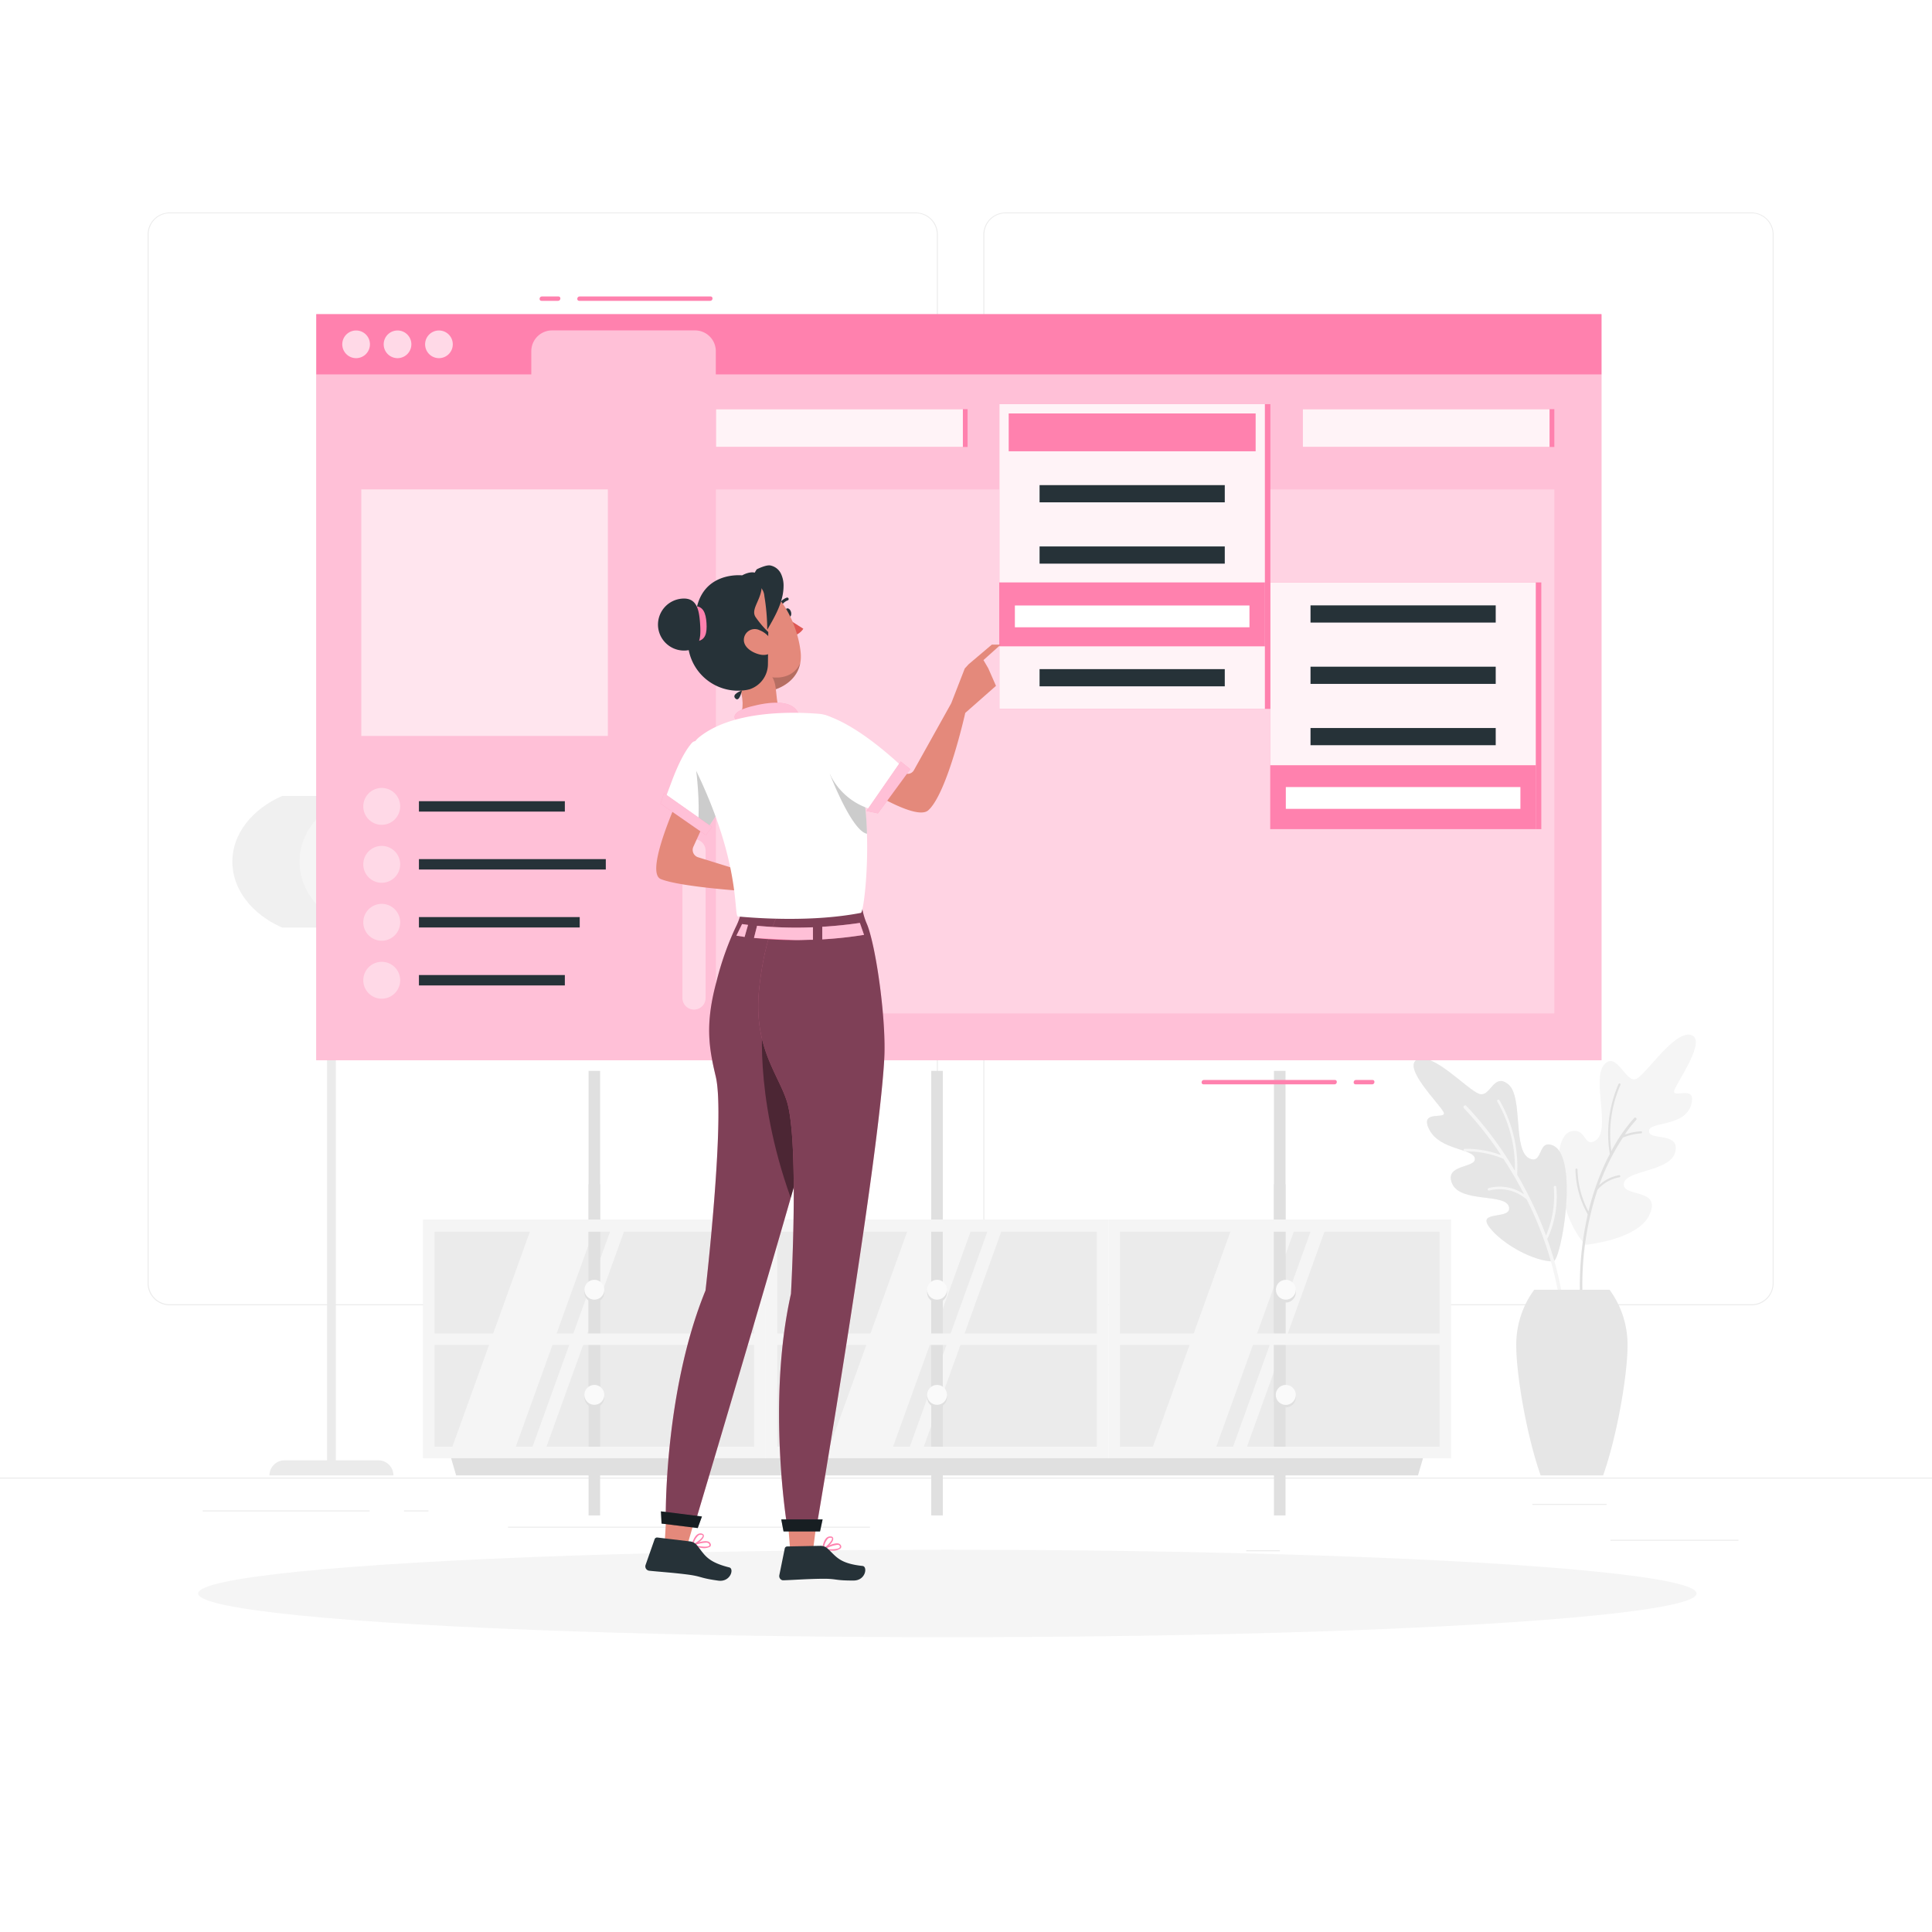<svg class="animated" id="freepik_stories-dropdown-menu" xmlns="http://www.w3.org/2000/svg" viewBox="0 0 500 500" version="1.1" xmlns:xlink="http://www.w3.org/1999/xlink" xmlns:svgjs="http://svgjs.com/svgjs"><style>svg#freepik_stories-dropdown-menu:not(.animated) .animable {opacity: 0;}svg#freepik_stories-dropdown-menu.animated #freepik--background-complete--inject-31 {animation: 1s 1 forwards cubic-bezier(.36,-0.01,.5,1.38) lightSpeedRight;animation-delay: 0s;}svg#freepik_stories-dropdown-menu.animated #freepik--Shadow--inject-31 {animation: 1s 1 forwards cubic-bezier(.36,-0.01,.5,1.38) fadeIn;animation-delay: 0s;}svg#freepik_stories-dropdown-menu.animated #freepik--Window--inject-31 {animation: 1s 1 forwards cubic-bezier(.36,-0.01,.5,1.38) fadeIn;animation-delay: 0s;}svg#freepik_stories-dropdown-menu.animated #freepik--dropdown-menu--inject-31 {animation: 1s 1 forwards cubic-bezier(.36,-0.01,.5,1.38) slideUp;animation-delay: 0s;}svg#freepik_stories-dropdown-menu.animated #freepik--Character--inject-31 {animation: 1s 1 forwards cubic-bezier(.36,-0.01,.5,1.38) fadeIn;animation-delay: 0s;}            @keyframes lightSpeedRight {              from {                transform: translate3d(50%, 0, 0) skewX(-20deg);                opacity: 0;              }              60% {                transform: skewX(10deg);                opacity: 1;              }              80% {                transform: skewX(-2deg);              }              to {                opacity: 1;                transform: translate3d(0, 0, 0);              }            }                    @keyframes fadeIn {                0% {                    opacity: 0;                }                100% {                    opacity: 1;                }            }                    @keyframes slideUp {                0% {                    opacity: 0;                    transform: translateY(30px);                }                100% {                    opacity: 1;                    transform: inherit;                }            }        </style><g id="freepik--background-complete--inject-31" class="animable" style="transform-origin: 250px 228.23px;"><rect x="416.78" y="398.49" width="33.12" height="0.25" style="fill: rgb(235, 235, 235); transform-origin: 433.34px 398.615px;" id="eloszgith44kr" class="animable"></rect><rect x="322.53" y="401.21" width="8.69" height="0.25" style="fill: rgb(235, 235, 235); transform-origin: 326.875px 401.335px;" id="elsc5mfcs58sb" class="animable"></rect><rect x="396.59" y="389.21" width="19.19" height="0.25" style="fill: rgb(235, 235, 235); transform-origin: 406.185px 389.335px;" id="elf675eowdf0w" class="animable"></rect><rect x="52.46" y="390.89" width="43.19" height="0.25" style="fill: rgb(235, 235, 235); transform-origin: 74.055px 391.015px;" id="el9bg8wwbuvbf" class="animable"></rect><rect x="104.56" y="390.89" width="6.33" height="0.25" style="fill: rgb(235, 235, 235); transform-origin: 107.725px 391.015px;" id="el9gfq3xtpjr8" class="animable"></rect><rect x="131.47" y="395.11" width="93.68" height="0.25" style="fill: rgb(235, 235, 235); transform-origin: 178.31px 395.235px;" id="elu562znjljc8" class="animable"></rect><path d="M237,337.8H43.92a5.71,5.71,0,0,1-5.71-5.71V60.66A5.71,5.71,0,0,1,43.92,55H237a5.71,5.71,0,0,1,5.71,5.71V332.09A5.71,5.71,0,0,1,237,337.8ZM43.92,55.2a5.47,5.47,0,0,0-5.46,5.46V332.09a5.47,5.47,0,0,0,5.46,5.46H237a5.47,5.47,0,0,0,5.46-5.46V60.66A5.47,5.47,0,0,0,237,55.2Z" style="fill: rgb(235, 235, 235); transform-origin: 140.46px 196.4px;" id="eldsvqwdrhf68" class="animable"></path><path d="M453.31,337.8H260.21a5.72,5.72,0,0,1-5.71-5.71V60.66A5.72,5.72,0,0,1,260.21,55h193.1A5.71,5.71,0,0,1,459,60.66V332.09A5.71,5.71,0,0,1,453.31,337.8ZM260.21,55.2a5.47,5.47,0,0,0-5.46,5.46V332.09a5.47,5.47,0,0,0,5.46,5.46h193.1a5.47,5.47,0,0,0,5.46-5.46V60.66a5.47,5.47,0,0,0-5.46-5.46Z" style="fill: rgb(235, 235, 235); transform-origin: 356.75px 196.4px;" id="el3hv342mer2k" class="animable"></path><rect y="382.4" width="500" height="0.25" style="fill: rgb(235, 235, 235); transform-origin: 250px 382.525px;" id="elx7usbzyvtq" class="animable"></rect><g id="elhlr8ore009t"><rect x="84.64" y="237.8" width="2.28" height="142.95" style="fill: rgb(235, 235, 235); transform-origin: 85.78px 309.275px; transform: rotate(180deg);" class="animable"></rect></g><path d="M111.38,223c0,7.29-5.18,13.66-12.87,17.05H73c-7.69-3.39-12.87-9.76-12.87-17.05S65.35,209.35,73,206H98.51C106.2,209.35,111.38,215.71,111.38,223Z" style="fill: rgb(240, 240, 240); transform-origin: 85.755px 223.025px;" id="elgz1xrzdx9mr" class="animable"></path><path d="M77.5,223c0-7.3,5.17-13.66,12.86-17.06h8.15c7.69,3.4,12.87,9.76,12.87,17.06s-5.18,13.66-12.87,17.05H90.36C82.67,236.67,77.5,230.3,77.5,223Z" style="fill: rgb(245, 245, 245); transform-origin: 94.44px 222.995px;" id="elebtzvsz19u" class="animable"></path><path d="M69.73,381.84h32.09a3.91,3.91,0,0,0-3.92-3.91H73.65a3.92,3.92,0,0,0-3.92,3.91Z" style="fill: rgb(235, 235, 235); transform-origin: 85.775px 379.885px;" id="elmd6xvi1cin" class="animable"></path><path d="M409.82,321.57c.09.09-.39.76,1.56.47,4.8-.72,13.16-2.67,15.48-7.61,3.33-7.05-7-4.47-6.62-8.08s12.08-3,13.32-8.26-6.7-2.77-6.81-5.34,9.06-1,10.87-6.68-5.1-1.51-4.31-3.88,8.55-13.1,4.33-14.34-11.32,9.76-14.06,11.32-5.17-7.43-8.44-3.63,1.91,17.06-2.25,19.64c-3.11,1.91-2.23-3.37-6.33-2.38C401,294.14,402.87,313.78,409.82,321.57Z" style="fill: rgb(245, 245, 245); transform-origin: 421.097px 294.933px;" id="elx5lapxbtwqd" class="animable"></path><path d="M424.64,292.78a16.14,16.14,0,0,0-4.15.85,30.92,30.92,0,0,1,2.95-3.79.36.36,0,0,0,0-.51.35.35,0,0,0-.5,0,41.47,41.47,0,0,0-5.92,8.57,31.74,31.74,0,0,1,2.34-17.12.26.26,0,0,0-.12-.36.27.27,0,0,0-.36.12,32.16,32.16,0,0,0-2.26,18.11c-.49.94-1,1.94-1.47,3a67.21,67.21,0,0,0-4.06,11.88,24.31,24.31,0,0,1-2.83-10.85.28.28,0,0,0-.28-.26.26.26,0,0,0-.25.27,24.42,24.42,0,0,0,3.18,11.59,82.83,82.83,0,0,0-1.81,24.5.37.37,0,0,0,.38.34h0a.35.35,0,0,0,.28-.37,78.29,78.29,0,0,1,3.68-30.84,9.79,9.79,0,0,1,5.67-3.24.27.27,0,0,0,.22-.3.25.25,0,0,0-.3-.22,10,10,0,0,0-5.18,2.57A59.93,59.93,0,0,1,420,294.41a14.92,14.92,0,0,1,4.71-1.1.28.28,0,0,0,.25-.29A.27.27,0,0,0,424.64,292.78Z" style="fill: rgb(224, 224, 224); transform-origin: 416.345px 309.756px;" id="el3sa9hx7r4al" class="animable"></path><path d="M402,326.44c-4.91.1-13.3-4.47-16.6-8.9s6.07-1.71,5.1-5.25-12.56-.92-14.7-6,6.23-3.9,5.89-6.49-9-2.06-11.78-7.45,4.84-2.37,3.65-4.6-10.75-11.62-6.75-13.58,12.95,7.82,15.95,8.91,3.7-5.66,7.61-2.43,1,17.36,5.58,19.22c3.42,1.39,2-5.07,5.91-3.44C408.77,299.29,404,326.41,402,326.44Z" style="fill: rgb(230, 230, 230); transform-origin: 385.655px 300.176px;" id="eluyctirkkjkp" class="animable"></path><g id="elzhlrk1jev3q"><g style="opacity: 0.3; transform-origin: 385.655px 300.176px;" class="animable"><path d="M402,326.44c-4.91.1-13.3-4.47-16.6-8.9s6.07-1.71,5.1-5.25-12.56-.92-14.7-6,6.23-3.9,5.89-6.49-9-2.06-11.78-7.45,4.84-2.37,3.65-4.6-10.75-11.62-6.75-13.58,12.95,7.82,15.95,8.91,3.7-5.66,7.61-2.43,1,17.36,5.58,19.22c3.42,1.39,2-5.07,5.91-3.44C408.77,299.29,404,326.41,402,326.44Z" style="fill: rgb(230, 230, 230); transform-origin: 385.655px 300.176px;" id="elabaierivvlu" class="animable"></path></g></g><path d="M400.39,320.55a.33.33,0,0,0,.18-.15,25.93,25.93,0,0,0,2.2-13.17.33.33,0,0,0-.66,0,26.22,26.22,0,0,1-2,12.52A99.9,99.9,0,0,0,392.64,304a34.54,34.54,0,0,0-4.59-19.27.33.33,0,0,0-.45-.1.32.32,0,0,0-.1.45A34.21,34.21,0,0,1,392.05,303a91.73,91.73,0,0,0-12.57-16.8.42.42,0,0,0-.61,0,.44.44,0,0,0,0,.62,86.17,86.17,0,0,1,9.59,12.12,25.79,25.79,0,0,0-9.29-1.63.33.33,0,1,0,0,.65h0a25.49,25.49,0,0,1,9.91,1.93,104.18,104.18,0,0,1,5.35,9.2,11.08,11.08,0,0,0-9.17-1.62.33.33,0,0,0-.23.4.32.32,0,0,0,.4.24,10.58,10.58,0,0,1,9.69,2.34,89,89,0,0,1,9.52,36,.43.43,0,0,0,.44.42h0a.44.44,0,0,0,.42-.45A86.61,86.61,0,0,0,400.39,320.55Z" style="fill: rgb(245, 245, 245); transform-origin: 392.121px 315.725px;" id="el9qv2951ykwg" class="animable"></path><path d="M414.89,381.84c3.81-10.84,6.31-26.51,6.31-33.38a24,24,0,0,0-4.65-14.67H397.06a23.92,23.92,0,0,0-4.65,14.67c0,6.87,2.5,22.54,6.31,33.38Z" style="fill: rgb(230, 230, 230); transform-origin: 406.805px 357.815px;" id="elp7efbm8muke" class="animable"></path><rect x="110.97" y="316.94" width="85.7" height="29.58" style="fill: rgb(235, 235, 235); transform-origin: 153.82px 331.73px;" id="el2egbjvie072" class="animable"></rect><rect x="110.97" y="346.52" width="85.7" height="29.58" style="fill: rgb(235, 235, 235); transform-origin: 153.82px 361.31px;" id="el6rxbv83sv8j" class="animable"></rect><polygon points="143.54 346.52 154.2 316.94 137.79 316.94 127.13 346.52 143.54 346.52" style="fill: rgb(245, 245, 245); transform-origin: 140.665px 331.73px;" id="eleixx962c7uj" class="animable"></polygon><polygon points="162.14 316.94 158.54 316.94 147.87 346.52 151.48 346.52 162.14 316.94" style="fill: rgb(245, 245, 245); transform-origin: 155.005px 331.73px;" id="elxh4hpk4hk4" class="animable"></polygon><polygon points="132.87 376.1 143.54 346.52 127.13 346.52 116.46 376.1 132.87 376.1" style="fill: rgb(245, 245, 245); transform-origin: 130px 361.31px;" id="elcd8v03s5ayu" class="animable"></polygon><polygon points="151.48 346.52 147.87 346.52 137.21 376.1 140.81 376.1 151.48 346.52" style="fill: rgb(245, 245, 245); transform-origin: 144.345px 361.31px;" id="elbaup39hwt2n" class="animable"></polygon><g id="el32nay87ifbd"><rect x="152.32" y="277.14" width="2.99" height="85.7" style="fill: rgb(224, 224, 224); transform-origin: 153.815px 319.99px; transform: rotate(90deg);" class="animable"></rect></g><g id="elk964eyeu4j"><rect x="152.32" y="306.49" width="2.99" height="85.7" style="fill: rgb(224, 224, 224); transform-origin: 153.815px 349.34px; transform: rotate(90deg);" class="animable"></rect></g><path d="M109.47,315.61v61.78h88.7V315.61Zm85.7,58.79h-82.7V348.08h82.7Zm0-29.31h-82.7V318.77h82.7Z" style="fill: rgb(245, 245, 245); transform-origin: 153.82px 346.5px;" id="elgu1b903fqpv" class="animable"></path><rect x="199.66" y="316.94" width="85.7" height="29.58" style="fill: rgb(235, 235, 235); transform-origin: 242.51px 331.73px;" id="elgs8c4vtzrtj" class="animable"></rect><rect x="199.66" y="346.52" width="85.7" height="29.58" style="fill: rgb(235, 235, 235); transform-origin: 242.51px 361.31px;" id="el6iuix4nj4k9" class="animable"></rect><polygon points="241.18 346.52 251.84 316.94 235.43 316.94 224.77 346.52 241.18 346.52" style="fill: rgb(245, 245, 245); transform-origin: 238.305px 331.73px;" id="elq7fmtlpw03b" class="animable"></polygon><polygon points="259.78 316.94 256.18 316.94 245.51 346.52 249.12 346.52 259.78 316.94" style="fill: rgb(245, 245, 245); transform-origin: 252.645px 331.73px;" id="eltyz67zzht2" class="animable"></polygon><polygon points="230.51 376.1 241.18 346.52 224.77 346.52 214.1 376.1 230.51 376.1" style="fill: rgb(245, 245, 245); transform-origin: 227.64px 361.31px;" id="elq0ap6i20f6" class="animable"></polygon><polygon points="249.12 346.52 245.51 346.52 234.85 376.1 238.46 376.1 249.12 346.52" style="fill: rgb(245, 245, 245); transform-origin: 241.985px 361.31px;" id="elpmo4gq6bcl" class="animable"></polygon><g id="el5dyuas4u7an"><rect x="241.01" y="277.14" width="2.99" height="85.7" style="fill: rgb(224, 224, 224); transform-origin: 242.505px 319.99px; transform: rotate(90deg);" class="animable"></rect></g><g id="elwo4cr181xm"><rect x="241.01" y="306.49" width="2.99" height="85.7" style="fill: rgb(224, 224, 224); transform-origin: 242.505px 349.34px; transform: rotate(90deg);" class="animable"></rect></g><path d="M198.17,315.61v61.78h88.69V315.61Zm85.69,58.79h-82.7V348.08h82.7Zm0-29.31h-82.7V318.77h82.7Z" style="fill: rgb(245, 245, 245); transform-origin: 242.515px 346.5px;" id="eldwpd895kxl" class="animable"></path><rect x="288.35" y="316.94" width="85.7" height="29.58" style="fill: rgb(235, 235, 235); transform-origin: 331.2px 331.73px;" id="ela8aqpcjrdyb" class="animable"></rect><rect x="288.35" y="346.52" width="85.7" height="29.58" style="fill: rgb(235, 235, 235); transform-origin: 331.2px 361.31px;" id="el9ejije0615r" class="animable"></rect><polygon points="324.82 346.52 335.49 316.94 319.08 316.94 308.41 346.52 324.82 346.52" style="fill: rgb(245, 245, 245); transform-origin: 321.95px 331.73px;" id="el0br2s99wwuhn" class="animable"></polygon><polygon points="343.43 316.94 339.82 316.94 329.16 346.52 332.77 346.52 343.43 316.94" style="fill: rgb(245, 245, 245); transform-origin: 336.295px 331.73px;" id="elrqlqzqe5ull" class="animable"></polygon><polygon points="314.16 376.1 324.82 346.52 308.41 346.52 297.75 376.1 314.16 376.1" style="fill: rgb(245, 245, 245); transform-origin: 311.285px 361.31px;" id="el2bulqfudfqn" class="animable"></polygon><polygon points="332.77 346.52 329.16 346.52 318.5 376.1 322.1 376.1 332.77 346.52" style="fill: rgb(245, 245, 245); transform-origin: 325.635px 361.31px;" id="elb01tu9azj6" class="animable"></polygon><g id="el0oumsndqkwi"><rect x="329.7" y="277.14" width="2.99" height="85.7" style="fill: rgb(224, 224, 224); transform-origin: 331.195px 319.99px; transform: rotate(90deg);" class="animable"></rect></g><g id="elspugb2a67x"><rect x="329.7" y="306.49" width="2.99" height="85.7" style="fill: rgb(224, 224, 224); transform-origin: 331.195px 349.34px; transform: rotate(90deg);" class="animable"></rect></g><path d="M286.86,315.61v61.78h88.69V315.61Zm85.69,58.79h-82.7V348.08h82.7Zm0-29.31h-82.7V318.77h82.7Z" style="fill: rgb(245, 245, 245); transform-origin: 331.205px 346.5px;" id="elhtqczaqn7oc" class="animable"></path><polygon points="366.97 381.84 118.05 381.84 116.75 377.39 368.27 377.39 366.97 381.84" style="fill: rgb(224, 224, 224); transform-origin: 242.51px 379.615px;" id="elunpt7sihp9m" class="animable"></polygon><path d="M245.08,334.5a2.57,2.57,0,1,1-2.57-2.57A2.58,2.58,0,0,1,245.08,334.5Z" style="fill: rgb(224, 224, 224); transform-origin: 242.51px 334.5px;" id="elj0jd1b9kyb" class="animable"></path><circle cx="242.51" cy="333.78" r="2.57" style="fill: rgb(250, 250, 250); transform-origin: 242.51px 333.78px;" id="elyx5bxs07eyp" class="animable"></circle><circle cx="242.51" cy="361.67" r="2.57" style="fill: rgb(224, 224, 224); transform-origin: 242.51px 361.67px;" id="el0ogwnxcbyqe8" class="animable"></circle><path d="M245.08,361a2.57,2.57,0,1,1-2.57-2.58A2.57,2.57,0,0,1,245.08,361Z" style="fill: rgb(250, 250, 250); transform-origin: 242.51px 360.99px;" id="elg7eqwcrbjjf" class="animable"></path><path d="M156.39,334.5a2.57,2.57,0,1,1-2.57-2.57A2.58,2.58,0,0,1,156.39,334.5Z" style="fill: rgb(224, 224, 224); transform-origin: 153.82px 334.5px;" id="elzvrhppyhzy" class="animable"></path><circle cx="153.82" cy="333.78" r="2.57" style="fill: rgb(250, 250, 250); transform-origin: 153.82px 333.78px;" id="elhccbt8pdgki" class="animable"></circle><circle cx="153.82" cy="361.67" r="2.57" style="fill: rgb(224, 224, 224); transform-origin: 153.82px 361.67px;" id="elxms9bm3uml" class="animable"></circle><path d="M156.39,361a2.57,2.57,0,1,1-2.57-2.58A2.57,2.57,0,0,1,156.39,361Z" style="fill: rgb(250, 250, 250); transform-origin: 153.82px 360.99px;" id="elnddsb975wz" class="animable"></path><path d="M335.34,334.5a2.58,2.58,0,1,1-2.57-2.57A2.58,2.58,0,0,1,335.34,334.5Z" style="fill: rgb(224, 224, 224); transform-origin: 332.76px 334.51px;" id="ellv0vkw0t7c" class="animable"></path><circle cx="332.77" cy="333.78" r="2.57" style="fill: rgb(250, 250, 250); transform-origin: 332.77px 333.78px;" id="elt4rz0lg47bo" class="animable"></circle><circle cx="332.77" cy="361.67" r="2.57" style="fill: rgb(224, 224, 224); transform-origin: 332.77px 361.67px;" id="elg6sfwt88xt" class="animable"></circle><path d="M335.34,361a2.58,2.58,0,1,1-2.57-2.58A2.57,2.57,0,0,1,335.34,361Z" style="fill: rgb(250, 250, 250); transform-origin: 332.76px 361px;" id="el4qj7ea7o41" class="animable"></path></g><g id="freepik--Shadow--inject-31" class="animable" style="transform-origin: 245.18px 412.39px;"><ellipse id="freepik--path--inject-31" cx="245.18" cy="412.39" rx="193.89" ry="11.32" style="fill: rgb(245, 245, 245); transform-origin: 245.18px 412.39px;" class="animable"></ellipse></g><g id="freepik--Window--inject-31" class="animable" style="transform-origin: 248.155px 178.675px;"><rect x="81.86" y="81.32" width="332.59" height="193.06" style="fill: rgb(255, 129, 174); transform-origin: 248.155px 177.85px;" id="elytsr1iiasyc" class="animable"></rect><g id="el0qbefkzkeyxa"><rect x="81.86" y="81.32" width="332.59" height="193.06" style="fill: rgb(255, 255, 255); opacity: 0.5; transform-origin: 248.155px 177.85px;" class="animable"></rect></g><path d="M81.86,81.32V96.89H137.5v-6a5.38,5.38,0,0,1,5.38-5.38h37a5.37,5.37,0,0,1,5.37,5.38v6H414.45V81.32Z" style="fill: rgb(255, 129, 174); transform-origin: 248.155px 89.105px;" id="eljxzh766wm07" class="animable"></path><g id="elxumfl8pxe6i"><path d="M95.74,89.1a3.58,3.58,0,1,1-3.57-3.57A3.57,3.57,0,0,1,95.74,89.1Z" style="fill: rgb(255, 255, 255); opacity: 0.7; transform-origin: 92.16px 89.11px;" class="animable"></path></g><g id="el0blig9ly1g69"><path d="M106.46,89.1a3.58,3.58,0,1,1-3.57-3.57A3.57,3.57,0,0,1,106.46,89.1Z" style="fill: rgb(255, 255, 255); opacity: 0.7; transform-origin: 102.88px 89.11px;" class="animable"></path></g><g id="elywvkf5ldq3r"><path d="M117.18,89.1a3.58,3.58,0,1,1-3.57-3.57A3.57,3.57,0,0,1,117.18,89.1Z" style="fill: rgb(255, 255, 255); opacity: 0.7; transform-origin: 113.6px 89.11px;" class="animable"></path></g><g id="elreosprbwlv8"><rect x="185.28" y="126.66" width="216.98" height="135.61" style="fill: rgb(255, 255, 255); opacity: 0.3; transform-origin: 293.77px 194.465px;" class="animable"></rect></g><g id="elwnde1eloj"><rect x="93.51" y="126.66" width="63.79" height="63.79" style="fill: rgb(255, 255, 255); opacity: 0.3; transform-origin: 125.405px 158.555px;" class="animable"></rect></g><g id="elvlt5xdoa4g9"><rect x="93.51" y="126.66" width="63.79" height="63.79" style="fill: rgb(255, 255, 255); opacity: 0.4; transform-origin: 125.405px 158.555px;" class="animable"></rect></g><rect x="108.42" y="207.35" width="37.76" height="2.69" style="fill: rgb(38, 50, 56); transform-origin: 127.3px 208.695px;" id="elqmkkigsygt" class="animable"></rect><rect x="337.14" y="105.89" width="63.91" height="9.79" style="fill: rgb(255, 129, 174); transform-origin: 369.095px 110.785px;" id="elrf001ti07gp" class="animable"></rect><g id="elo4n837f69g"><rect x="337.14" y="105.89" width="63.91" height="9.79" style="fill: rgb(255, 255, 255); opacity: 0.9; transform-origin: 369.095px 110.785px;" class="animable"></rect></g><rect x="401.04" y="105.89" width="1.22" height="9.79" style="fill: rgb(255, 129, 174); transform-origin: 401.65px 110.785px;" id="elp7kqstagugb" class="animable"></rect><rect x="249.19" y="105.89" width="1.22" height="9.79" style="fill: rgb(255, 129, 174); transform-origin: 249.8px 110.785px;" id="elchit4oa0f0v" class="animable"></rect><rect x="185.28" y="105.89" width="63.91" height="9.79" style="fill: rgb(255, 129, 174); transform-origin: 217.235px 110.785px;" id="el89pm4xe5ikk" class="animable"></rect><g id="el8y1u0v9wnd4"><rect x="185.28" y="105.89" width="63.91" height="9.79" style="fill: rgb(255, 255, 255); opacity: 0.9; transform-origin: 217.235px 110.785px;" class="animable"></rect></g><g id="elt77ncfz9owc"><path d="M179.61,261.28h0a3,3,0,0,1-3-3v-38.1a3,3,0,0,1,3-3h0a3,3,0,0,1,3,3v38.1A3,3,0,0,1,179.61,261.28Z" style="fill: rgb(255, 255, 255); opacity: 0.4; transform-origin: 179.61px 239.23px;" class="animable"></path></g><g id="elq48r8k0rl9"><path d="M103.56,208.69a4.77,4.77,0,1,1-4.76-4.77A4.76,4.76,0,0,1,103.56,208.69Z" style="fill: rgb(255, 255, 255); opacity: 0.4; transform-origin: 98.79px 208.69px;" class="animable"></path></g><rect x="108.42" y="222.34" width="48.36" height="2.69" style="fill: rgb(38, 50, 56); transform-origin: 132.6px 223.685px;" id="elcfve3q3bs2v" class="animable"></rect><g id="elsqhirve6icm"><path d="M103.56,223.69a4.77,4.77,0,1,1-4.76-4.77A4.77,4.77,0,0,1,103.56,223.69Z" style="fill: rgb(255, 255, 255); opacity: 0.4; transform-origin: 98.79px 223.69px;" class="animable"></path></g><rect x="108.42" y="237.34" width="41.61" height="2.69" style="fill: rgb(38, 50, 56); transform-origin: 129.225px 238.685px;" id="el7eqdez5qvy8" class="animable"></rect><g id="elvt7lt46qhbs"><path d="M103.56,238.69a4.77,4.77,0,1,1-4.76-4.77A4.77,4.77,0,0,1,103.56,238.69Z" style="fill: rgb(255, 255, 255); opacity: 0.4; transform-origin: 98.79px 238.69px;" class="animable"></path></g><rect x="108.42" y="252.34" width="37.76" height="2.69" style="fill: rgb(38, 50, 56); transform-origin: 127.3px 253.685px;" id="elr10yinukjw" class="animable"></rect><g id="elw9zr2o5nd2"><path d="M103.56,253.68a4.77,4.77,0,1,1-4.76-4.76A4.76,4.76,0,0,1,103.56,253.68Z" style="fill: rgb(255, 255, 255); opacity: 0.4; transform-origin: 98.79px 253.69px;" class="animable"></path></g><path d="M311.47,280.63h33.9c.73,0,.83-1.14.1-1.14h-33.9c-.73,0-.83,1.14-.1,1.14Z" style="fill: rgb(255, 129, 174); transform-origin: 328.47px 280.06px;" id="el80imk1tr7ks" class="animable"></path><path d="M350.83,280.63h4.28c.73,0,.83-1.14.1-1.14h-4.28c-.74,0-.84,1.14-.1,1.14Z" style="fill: rgb(255, 129, 174); transform-origin: 353.016px 280.06px;" id="elvuc1a17jzis" class="animable"></path><path d="M183.88,76.72H150c-.73,0-.84,1.14-.1,1.14h33.9c.73,0,.83-1.14.1-1.14Z" style="fill: rgb(255, 129, 174); transform-origin: 166.898px 77.29px;" id="ele6l2hhd513" class="animable"></path><path d="M144.52,76.72h-4.28c-.73,0-.83,1.14-.1,1.14h4.28c.74,0,.84-1.14.1-1.14Z" style="fill: rgb(255, 129, 174); transform-origin: 142.334px 77.29px;" id="elkxc0l0mmmb" class="animable"></path></g><g id="freepik--dropdown-menu--inject-31" class="animable" style="transform-origin: 328.745px 159.585px;"><rect x="328.76" y="150.73" width="68.73" height="63.85" style="fill: rgb(255, 129, 174); transform-origin: 363.125px 182.655px;" id="eljazkz8xdogo" class="animable"></rect><g id="elpa5ujo921fd"><rect x="328.76" y="150.73" width="68.73" height="63.85" style="fill: rgb(255, 255, 255); opacity: 0.9; transform-origin: 363.125px 182.655px;" class="animable"></rect></g><g id="elg9sx54suaqh"><rect x="397.49" y="150.73" width="1.4" height="63.85" style="fill: rgb(255, 129, 174); transform-origin: 398.19px 182.655px; transform: rotate(180deg);" class="animable"></rect></g><rect x="328.74" y="198.04" width="68.77" height="16.54" style="fill: rgb(255, 129, 174); transform-origin: 363.125px 206.31px;" id="ellq1kt0kzzxq" class="animable"></rect><rect x="339.16" y="156.67" width="47.93" height="4.45" style="fill: rgb(38, 50, 56); transform-origin: 363.125px 158.895px;" id="elrsmao29c8em" class="animable"></rect><rect x="339.16" y="172.54" width="47.93" height="4.45" style="fill: rgb(38, 50, 56); transform-origin: 363.125px 174.765px;" id="eltncup2ccyw" class="animable"></rect><rect x="339.16" y="188.41" width="47.93" height="4.45" style="fill: rgb(38, 50, 56); transform-origin: 363.125px 190.635px;" id="elytz6y7i6pja" class="animable"></rect><rect x="332.77" y="203.69" width="60.71" height="5.64" style="fill: rgb(255, 255, 255); transform-origin: 363.125px 206.51px;" id="el8uo0fcaif8" class="animable"></rect><rect x="258.64" y="104.59" width="68.73" height="78.87" style="fill: rgb(255, 129, 174); transform-origin: 293.005px 144.025px;" id="elr65asins9ae" class="animable"></rect><g id="elk6rd7p0bbli"><rect x="258.64" y="104.59" width="68.73" height="78.87" style="fill: rgb(255, 255, 255); opacity: 0.9; transform-origin: 293.005px 144.025px;" class="animable"></rect></g><g id="elm9yh7gxnx6o"><rect x="327.37" y="104.59" width="1.4" height="78.87" style="fill: rgb(255, 129, 174); transform-origin: 328.07px 144.025px; transform: rotate(180deg);" class="animable"></rect></g><rect x="261.05" y="107" width="63.91" height="9.79" style="fill: rgb(255, 129, 174); transform-origin: 293.005px 111.895px;" id="elkrvspvel0pc" class="animable"></rect><rect x="258.6" y="150.73" width="68.77" height="16.54" style="fill: rgb(255, 129, 174); transform-origin: 292.985px 159px;" id="eltzqupqea7xk" class="animable"></rect><rect x="269.04" y="125.55" width="47.93" height="4.45" style="fill: rgb(38, 50, 56); transform-origin: 293.005px 127.775px;" id="elpft2g8c13b" class="animable"></rect><rect x="269.04" y="141.42" width="47.93" height="4.45" style="fill: rgb(38, 50, 56); transform-origin: 293.005px 143.645px;" id="elc0hrtv2gcsi" class="animable"></rect><rect x="262.65" y="156.7" width="60.71" height="5.64" style="fill: rgb(255, 255, 255); transform-origin: 293.005px 159.52px;" id="eletw745tcnt" class="animable"></rect><rect x="269.04" y="173.17" width="47.93" height="4.45" style="fill: rgb(38, 50, 56); transform-origin: 293.005px 175.395px;" id="el99n2zon5w06" class="animable"></rect></g><g id="freepik--Character--inject-31" class="animable" style="transform-origin: 212.996px 277.71px;"><path d="M177.85,201.45s-11.71,24.08-6.82,26.06,21.37,3.09,21.37,3.09l7.19,6.88,4.16-2.71-1.05-7-9.45-2-12.62-3.92a2,2,0,0,1-1.2-2.69l6.1-13.38Z" style="fill: rgb(228, 137, 123); transform-origin: 186.793px 219.465px;" id="elz6rf0xnyee" class="animable"></path><path d="M181.35,192.72a1.34,1.34,0,0,0-2.28-.46c-1.22,1.36-3,4.1-5.1,9.62l-2.13,5.69,10.86,7.48,4.09-6.23Z" style="fill: rgb(255, 255, 255); transform-origin: 179.315px 203.426px;" id="elaeftpur9dho" class="animable"></path><g id="elqommzmbtuv8"><path d="M180.17,199.4l1.19-1.53,2.33,1.76,3.1,9.19-4.09,6.23-2.08-1.43C181.26,207.75,180.17,199.4,180.17,199.4Z" style="opacity: 0.2; transform-origin: 183.48px 206.46px;" class="animable"></path></g><polygon points="184.27 214.03 171.84 205.28 170.94 207.97 182.68 216.12 184.27 214.03" style="fill: rgb(255, 129, 174); transform-origin: 177.605px 210.7px;" id="el7dap54wa6pe" class="animable"></polygon><g id="elru9ew6agd3"><polygon points="184.27 214.03 171.84 205.28 170.94 207.97 182.68 216.12 184.27 214.03" style="fill: rgb(255, 255, 255); opacity: 0.5; transform-origin: 177.605px 210.7px;" class="animable"></polygon></g><polygon points="183.55 380.58 177.82 400.06 172 399.72 173.23 378.58 183.55 380.58" style="fill: rgb(228, 137, 123); transform-origin: 177.775px 389.32px;" id="el3coektf1abd" class="animable"></polygon><path d="M213.69,236.38s7.07,14.21.27,40.34-34,117.17-34,117.17l-7.66-.92s-.48-32.67,10.29-59c0,0,5.17-44.82,2.65-55.36-1.76-7.36-2.83-13.52.21-24.67a77.35,77.35,0,0,1,4.9-13.88c2-4,1.41-5.51,1.41-5.51Z" style="fill: rgb(255, 129, 174); transform-origin: 194.605px 314.22px;" id="el60636ai5yp" class="animable"></path><g id="elh8z2y9zkc3d"><path d="M213.69,236.38s7.07,14.21.27,40.34-34,117.17-34,117.17l-7.66-.92s-.48-32.67,10.29-59c0,0,5.17-44.82,2.65-55.36-1.76-7.36-2.83-13.52.21-24.67a77.35,77.35,0,0,1,4.9-13.88c2-4,1.41-5.51,1.41-5.51Z" style="opacity: 0.5; transform-origin: 194.605px 314.22px;" class="animable"></path></g><g id="ell5kykxj8is"><path d="M204.64,310c-9.82-27.3-7.12-47.11-7.12-47.11l6.15-.8,4.8,8.54,3.36,14C209.92,291.58,207.42,300.39,204.64,310Z" style="opacity: 0.4; transform-origin: 204.505px 286.045px;" class="animable"></path></g><path d="M179.16,400.08a.19.19,0,0,1-.13-.17.17.17,0,0,1,.11-.18c.13-.05,3-1.26,4.22-.75a.94.94,0,0,1,.52.5.68.68,0,0,1-.08.79,3.31,3.31,0,0,1-2.32.31A13.88,13.88,0,0,1,179.16,400.08Zm.62-.18c1.4.35,3.34.58,3.75.12.06-.06.12-.16,0-.4a.48.48,0,0,0-.32-.3,2.14,2.14,0,0,0-.34-.09A8.66,8.66,0,0,0,179.78,399.9Z" style="fill: rgb(255, 129, 174); transform-origin: 181.5px 399.76px;" id="elc6b68i7o2zw" class="animable"></path><path d="M179.06,400.05a.18.18,0,0,1-.06-.17c0-.09.48-2.14,1.55-2.82a1.39,1.39,0,0,1,1-.19c.49.11.62.38.61.59.06.89-2,2.32-3,2.62h-.07A.15.15,0,0,1,179.06,400.05Zm2.38-2.85a1,1,0,0,0-.66.15,4.26,4.26,0,0,0-1.3,2.23c1-.45,2.38-1.6,2.4-2.13,0-.05,0-.18-.34-.25Z" style="fill: rgb(255, 129, 174); transform-origin: 180.579px 398.463px;" id="el2qscys39we6" class="animable"></path><path d="M178.5,398.91l-8.36-1a.68.68,0,0,0-.73.44L167.08,405a1.12,1.12,0,0,0,.68,1.44.86.86,0,0,0,.23.06c3,.31,5.72.47,9.48.93,4.43.54,3.24.93,8.44,1.64,3.14.42,4.15-3.08,2.84-3.42-6-1.5-6.41-3.42-8.5-5.88A2.7,2.7,0,0,0,178.5,398.91Z" style="fill: rgb(38, 50, 56); transform-origin: 178.161px 403.504px;" id="ellbl4rnln4kd" class="animable"></path><polygon points="181.66 392.47 171.05 391.14 171.21 394.3 180.57 395.46 181.66 392.47" style="fill: rgb(38, 50, 56); transform-origin: 176.355px 393.3px;" id="elsfr9il161wm" class="animable"></polygon><g id="el5dnl61whsgl"><polygon points="181.66 392.47 171.05 391.14 171.21 394.3 180.57 395.46 181.66 392.47" style="opacity: 0.4; transform-origin: 176.355px 393.3px;" class="animable"></polygon></g><polygon points="212.89 381.9 210.39 401.31 204.51 401.31 203 382.26 212.89 381.9" style="fill: rgb(228, 137, 123); transform-origin: 207.945px 391.605px;" id="el3wd3d7uxq1h" class="animable"></polygon><path d="M223,234.2a18.33,18.33,0,0,0,1.42,5.09c2.39,6.07,5,25.16,4.42,34.82-1.49,27-17.46,120.74-17.46,120.74H203.7s-5.29-31.91,1-60c0,0,2.21-39.58-1.08-49.9-2.3-7.18-8.78-14.13-7.12-29.31s5.69-20.37,5.69-20.37Z" style="fill: rgb(255, 129, 174); transform-origin: 212.577px 314.525px;" id="elm3gwvwvs6fm" class="animable"></path><g id="elmh7ya413lp"><path d="M223,234.2a18.33,18.33,0,0,0,1.42,5.09c2.39,6.07,5,25.16,4.42,34.82-1.49,27-17.46,120.74-17.46,120.74H203.7s-5.29-31.91,1-60c0,0,2.21-39.58-1.08-49.9-2.3-7.18-8.78-14.13-7.12-29.31s5.69-20.37,5.69-20.37Z" style="opacity: 0.5; transform-origin: 212.577px 314.525px;" class="animable"></path></g><path d="M190.58,242.15l1.47-3,1.54.21-.89,3.12Z" style="fill: rgb(255, 129, 174); transform-origin: 192.085px 240.815px;" id="el44qhu3uaxdw" class="animable"></path><path d="M212.8,239.85c4.17-.25,7.56-.68,9.73-1l1.08,3.09a105.77,105.77,0,0,1-10.81,1.17Z" style="fill: rgb(255, 129, 174); transform-origin: 218.205px 240.98px;" id="eldc4dza4482i" class="animable"></path><path d="M195.93,239.59a106.44,106.44,0,0,0,14.46.39v3.23c-1.4,0-2.86.09-4.38.09a104.81,104.81,0,0,1-10.88-.56Z" style="fill: rgb(255, 129, 174); transform-origin: 202.76px 241.445px;" id="elfr9u8mz6xbt" class="animable"></path><g id="elzex3cocs0hk"><g style="opacity: 0.5; transform-origin: 207.095px 241.075px;" class="animable"><path d="M190.58,242.15l1.47-3,1.54.21-.89,3.12Z" style="fill: rgb(255, 255, 255); transform-origin: 192.085px 240.815px;" id="el8zh7s0fxane" class="animable"></path><path d="M212.8,239.85c4.17-.25,7.56-.68,9.73-1l1.08,3.09a105.77,105.77,0,0,1-10.81,1.17Z" style="fill: rgb(255, 255, 255); transform-origin: 218.205px 240.98px;" id="ely2k550pidm" class="animable"></path><path d="M195.13,242.74l.8-3.15a106.44,106.44,0,0,0,14.46.39v3.23c-1.4,0-2.86.09-4.38.09" style="fill: rgb(255, 255, 255); transform-origin: 202.76px 241.445px;" id="eloo14xrucgzd" class="animable"></path></g></g><path d="M213,401.13a.17.17,0,0,1-.15-.15.18.18,0,0,1,.08-.19c.12-.07,2.78-1.66,4.08-1.33a1,1,0,0,1,.58.42.69.69,0,0,1,0,.8,3.3,3.3,0,0,1-2.26.63A13.33,13.33,0,0,1,213,401.13Zm.59-.25c1.44.15,3.38.1,3.73-.41,0-.06.1-.17,0-.4a.51.51,0,0,0-.37-.25,1.34,1.34,0,0,0-.35,0A8.53,8.53,0,0,0,213.57,400.88Z" style="fill: rgb(255, 129, 174); transform-origin: 215.282px 400.369px;" id="elkefiwcih0g" class="animable"></path><path d="M212.88,401.12a.15.15,0,0,1-.08-.16c0-.1.17-2.18,1.14-3a1.38,1.38,0,0,1,1-.33c.51,0,.67.29.69.5.18.87-1.64,2.57-2.56,3a.09.09,0,0,1-.07,0A.2.2,0,0,1,212.88,401.12Zm2-3.15a.92.92,0,0,0-.63.24,4.27,4.27,0,0,0-1,2.38c.94-.58,2.14-1.91,2.08-2.43,0-.05,0-.18-.37-.2Z" style="fill: rgb(255, 129, 174); transform-origin: 214.22px 399.382px;" id="ell35flu13gfh" class="animable"></path><path d="M212.17,400.06l-8.43.16a.66.66,0,0,0-.65.54l-1.4,6.89a1.12,1.12,0,0,0,.87,1.33l.24,0c3-.11,5.74-.33,9.52-.39,4.46-.08,3.34.47,8.59.45,3.16,0,3.67-3.62,2.33-3.77-6.15-.66-6.82-2.5-9.23-4.66A2.77,2.77,0,0,0,212.17,400.06Z" style="fill: rgb(38, 50, 56); transform-origin: 212.8px 404.547px;" id="elkhvs3mky3fm" class="animable"></path><path d="M203.25,158.78c-.18-.61,0-1.21.41-1.32s.87.29,1.05.91,0,1.21-.41,1.32S203.42,159.4,203.25,158.78Z" style="fill: rgb(38, 50, 56); transform-origin: 203.98px 158.575px;" id="elzb2dr3or8xq" class="animable"></path><path d="M203.18,159.72l4.72,3a4.22,4.22,0,0,1-3.26,1.91Z" style="fill: rgb(222, 87, 83); transform-origin: 205.54px 162.175px;" id="elj7vjpn05q1o" class="animable"></path><path d="M201.75,157.64a.39.39,0,0,0,.25-.25,3,3,0,0,1,1.84-2,.37.37,0,0,0,.25-.46.38.38,0,0,0-.46-.27,3.76,3.76,0,0,0-2.35,2.5.37.37,0,0,0,.22.47h0A.3.3,0,0,0,201.75,157.64Z" style="fill: rgb(38, 50, 56); transform-origin: 202.682px 156.155px;" id="elcel9fey68nb" class="animable"></path><path d="M182.12,165.5c3.16,7.47,4.34,10.7,9.58,13.26,7.31,1.91,16.39-1.67,15.51-9.95-.78-7.44-5.81-18.38-14.38-18.82a11.07,11.07,0,0,0-10.71,15.51Z" style="fill: rgb(228, 137, 123); transform-origin: 194.227px 164.619px;" id="elujsbea85zd" class="animable"></path><g id="elbuvyre40rji"><path d="M199.53,175.25s5.43,1.1,7.58-3.64c-.73,3.81-3.9,6.23-7.71,7.19l-1.31-.92.71-1.93Z" style="opacity: 0.2; transform-origin: 202.6px 175.205px;" class="animable"></path></g><path d="M189.65,187.65s4.7-2.3,1.31-11.26c0,0,3.75-3.72,7.65-2.14s.62,9.83,5.21,11.1C203.82,185.35,201.43,188.66,189.65,187.65Z" style="fill: rgb(228, 137, 123); transform-origin: 196.735px 180.85px;" id="el2o7rrjr1o4g" class="animable"></path><path d="M198.83,163.58a25.94,25.94,0,0,1-3.25-3.83c-1.59-2.29,2.12-4.95,1.49-9.19s-5-1.66-5-1.66-10.6-1.2-12,9.81a13,13,0,0,0,13.21,19.84l.7-.16a6.89,6.89,0,0,0,4.76-6.54Z" style="fill: rgb(38, 50, 56); transform-origin: 188.414px 163.437px;" id="elyxtm575kvo8" class="animable"></path><path d="M192,178.7s-2.78.93-1.7,2.05S192,178.7,192,178.7Z" style="fill: rgb(38, 50, 56); transform-origin: 191.025px 179.845px;" id="elulfbfad1vi8" class="animable"></path><path d="M182.84,161.22c-.17-2.51-.82-4.51-3.33-4.34s-2.66,2.24-2.49,4.75.62,4.52,3.13,4.34S183,163.73,182.84,161.22Z" style="fill: rgb(255, 129, 174); transform-origin: 179.922px 161.426px;" id="elqm67wsa9hj" class="animable"></path><path d="M196.59,163.1a6.19,6.19,0,0,1,3.41,3.35c.84,2-.91,3.33-3,3-1.86-.29-4.52-1.71-4.49-3.87A2.82,2.82,0,0,1,196.59,163.1Z" style="fill: rgb(228, 137, 123); transform-origin: 196.362px 166.151px;" id="elvqccarr9td" class="animable"></path><path d="M170.3,162.1a6.75,6.75,0,0,0,7.2,6.25c3.72-.26,3.94-3.3,3.68-7s-.91-6.69-4.62-6.43A6.75,6.75,0,0,0,170.3,162.1Z" style="fill: rgb(38, 50, 56); transform-origin: 175.771px 161.635px;" id="eldsv94ve7k0e" class="animable"></path><path d="M195.85,147.34c-.7,1-1.4,2.45-.64,3.46.43.58,1.21.78,1.73,1.29a3.78,3.78,0,0,1,.88,2.19,54.09,54.09,0,0,1,.74,8.71c2-3.46,4.14-7.12,4.22-11.13a7.12,7.12,0,0,0-.71-3.47,3.89,3.89,0,0,0-2.77-2.06C198.12,146.17,195.85,147.34,195.85,147.34Z" style="fill: rgb(38, 50, 56); transform-origin: 198.835px 154.652px;" id="eleec993cplpn" class="animable"></path><path d="M206.81,185.82s.46-5.72-10.62-3.41-3.64,5.49-3.64,5.49Z" style="fill: rgb(255, 129, 174); transform-origin: 198.459px 184.88px;" id="elupj75v7x3cg" class="animable"></path><g id="eluvvq5dn5xbn"><path d="M206.81,185.82s.46-5.72-10.62-3.41-3.64,5.49-3.64,5.49Z" style="fill: rgb(255, 255, 255); opacity: 0.5; transform-origin: 198.459px 184.88px;" class="animable"></path></g><path d="M222.81,236.25c-12.4,2.41-26.62,1.42-31.83.93-1.18-.12,1-14-11.52-39.15a5.78,5.78,0,0,1,1.29-7.09c8.52-7.05,24-6.78,31.1-6.21a8.07,8.07,0,0,1,6.18,3.62,38.93,38.93,0,0,1,4.91,13.6,89.13,89.13,0,0,1,1.43,13.83C224.7,226.76,223.37,236.14,222.81,236.25Z" style="fill: rgb(255, 255, 255); transform-origin: 201.597px 211.135px;" id="el51eveipwmnb" class="animable"></path><g id="elr8grtisec1m"><path d="M224.37,215.78c-4-.76-9.62-15.51-9.62-15.51l8.19,1.68A89.13,89.13,0,0,1,224.37,215.78Z" style="opacity: 0.2; transform-origin: 219.56px 208.025px;" class="animable"></path></g><path d="M222,192.39l11.9,7.59a1.85,1.85,0,0,0,2.62-.66L246.18,182l3.5-9,1-1.09,6-5.08h2.3l-4.46,4,1.24,2.12,2,4.55-7.95,7s-4.62,20.77-9.57,25.2c-3.93,3.52-23.71-10.46-23.71-10.46Z" style="fill: rgb(228, 137, 123); transform-origin: 237.755px 188.549px;" id="el6nwzni3tvs" class="animable"></path><path d="M213.79,185.15c3.09.94,9.89,4,20.55,14.06l-7.84,10.5a17.05,17.05,0,0,1-11.75-9.44,30.88,30.88,0,0,1-3-13.63A1.58,1.58,0,0,1,213.79,185.15Z" style="fill: rgb(255, 255, 255); transform-origin: 223.044px 197.396px;" id="elaq637908ch6" class="animable"></path><polygon points="233.11 197.07 224.24 209.88 227.21 210.5 235.58 199.07 233.11 197.07" style="fill: rgb(255, 129, 174); transform-origin: 229.91px 203.785px;" id="elxrwofwj4jaa" class="animable"></polygon><g id="eldrkbjxn29om"><polygon points="233.11 197.07 224.24 209.88 227.21 210.5 235.58 199.07 233.11 197.07" style="fill: rgb(255, 255, 255); opacity: 0.5; transform-origin: 229.91px 203.785px;" class="animable"></polygon></g><polygon points="212.89 393.22 202.19 393.22 202.78 396.33 212.22 396.33 212.89 393.22" style="fill: rgb(38, 50, 56); transform-origin: 207.54px 394.775px;" id="el91oi7xsin38" class="animable"></polygon><g id="elwqajatzbhb"><polygon points="212.89 393.22 202.19 393.22 202.78 396.33 212.22 396.33 212.89 393.22" style="opacity: 0.4; transform-origin: 207.54px 394.775px;" class="animable"></polygon></g></g><defs>     <filter id="active" height="200%">         <feMorphology in="SourceAlpha" result="DILATED" operator="dilate" radius="2"></feMorphology>                <feFlood flood-color="#32DFEC" flood-opacity="1" result="PINK"></feFlood>        <feComposite in="PINK" in2="DILATED" operator="in" result="OUTLINE"></feComposite>        <feMerge>            <feMergeNode in="OUTLINE"></feMergeNode>            <feMergeNode in="SourceGraphic"></feMergeNode>        </feMerge>    </filter>    <filter id="hover" height="200%">        <feMorphology in="SourceAlpha" result="DILATED" operator="dilate" radius="2"></feMorphology>                <feFlood flood-color="#ff0000" flood-opacity="0.5" result="PINK"></feFlood>        <feComposite in="PINK" in2="DILATED" operator="in" result="OUTLINE"></feComposite>        <feMerge>            <feMergeNode in="OUTLINE"></feMergeNode>            <feMergeNode in="SourceGraphic"></feMergeNode>        </feMerge>            <feColorMatrix type="matrix" values="0   0   0   0   0                0   1   0   0   0                0   0   0   0   0                0   0   0   1   0 "></feColorMatrix>    </filter></defs></svg>